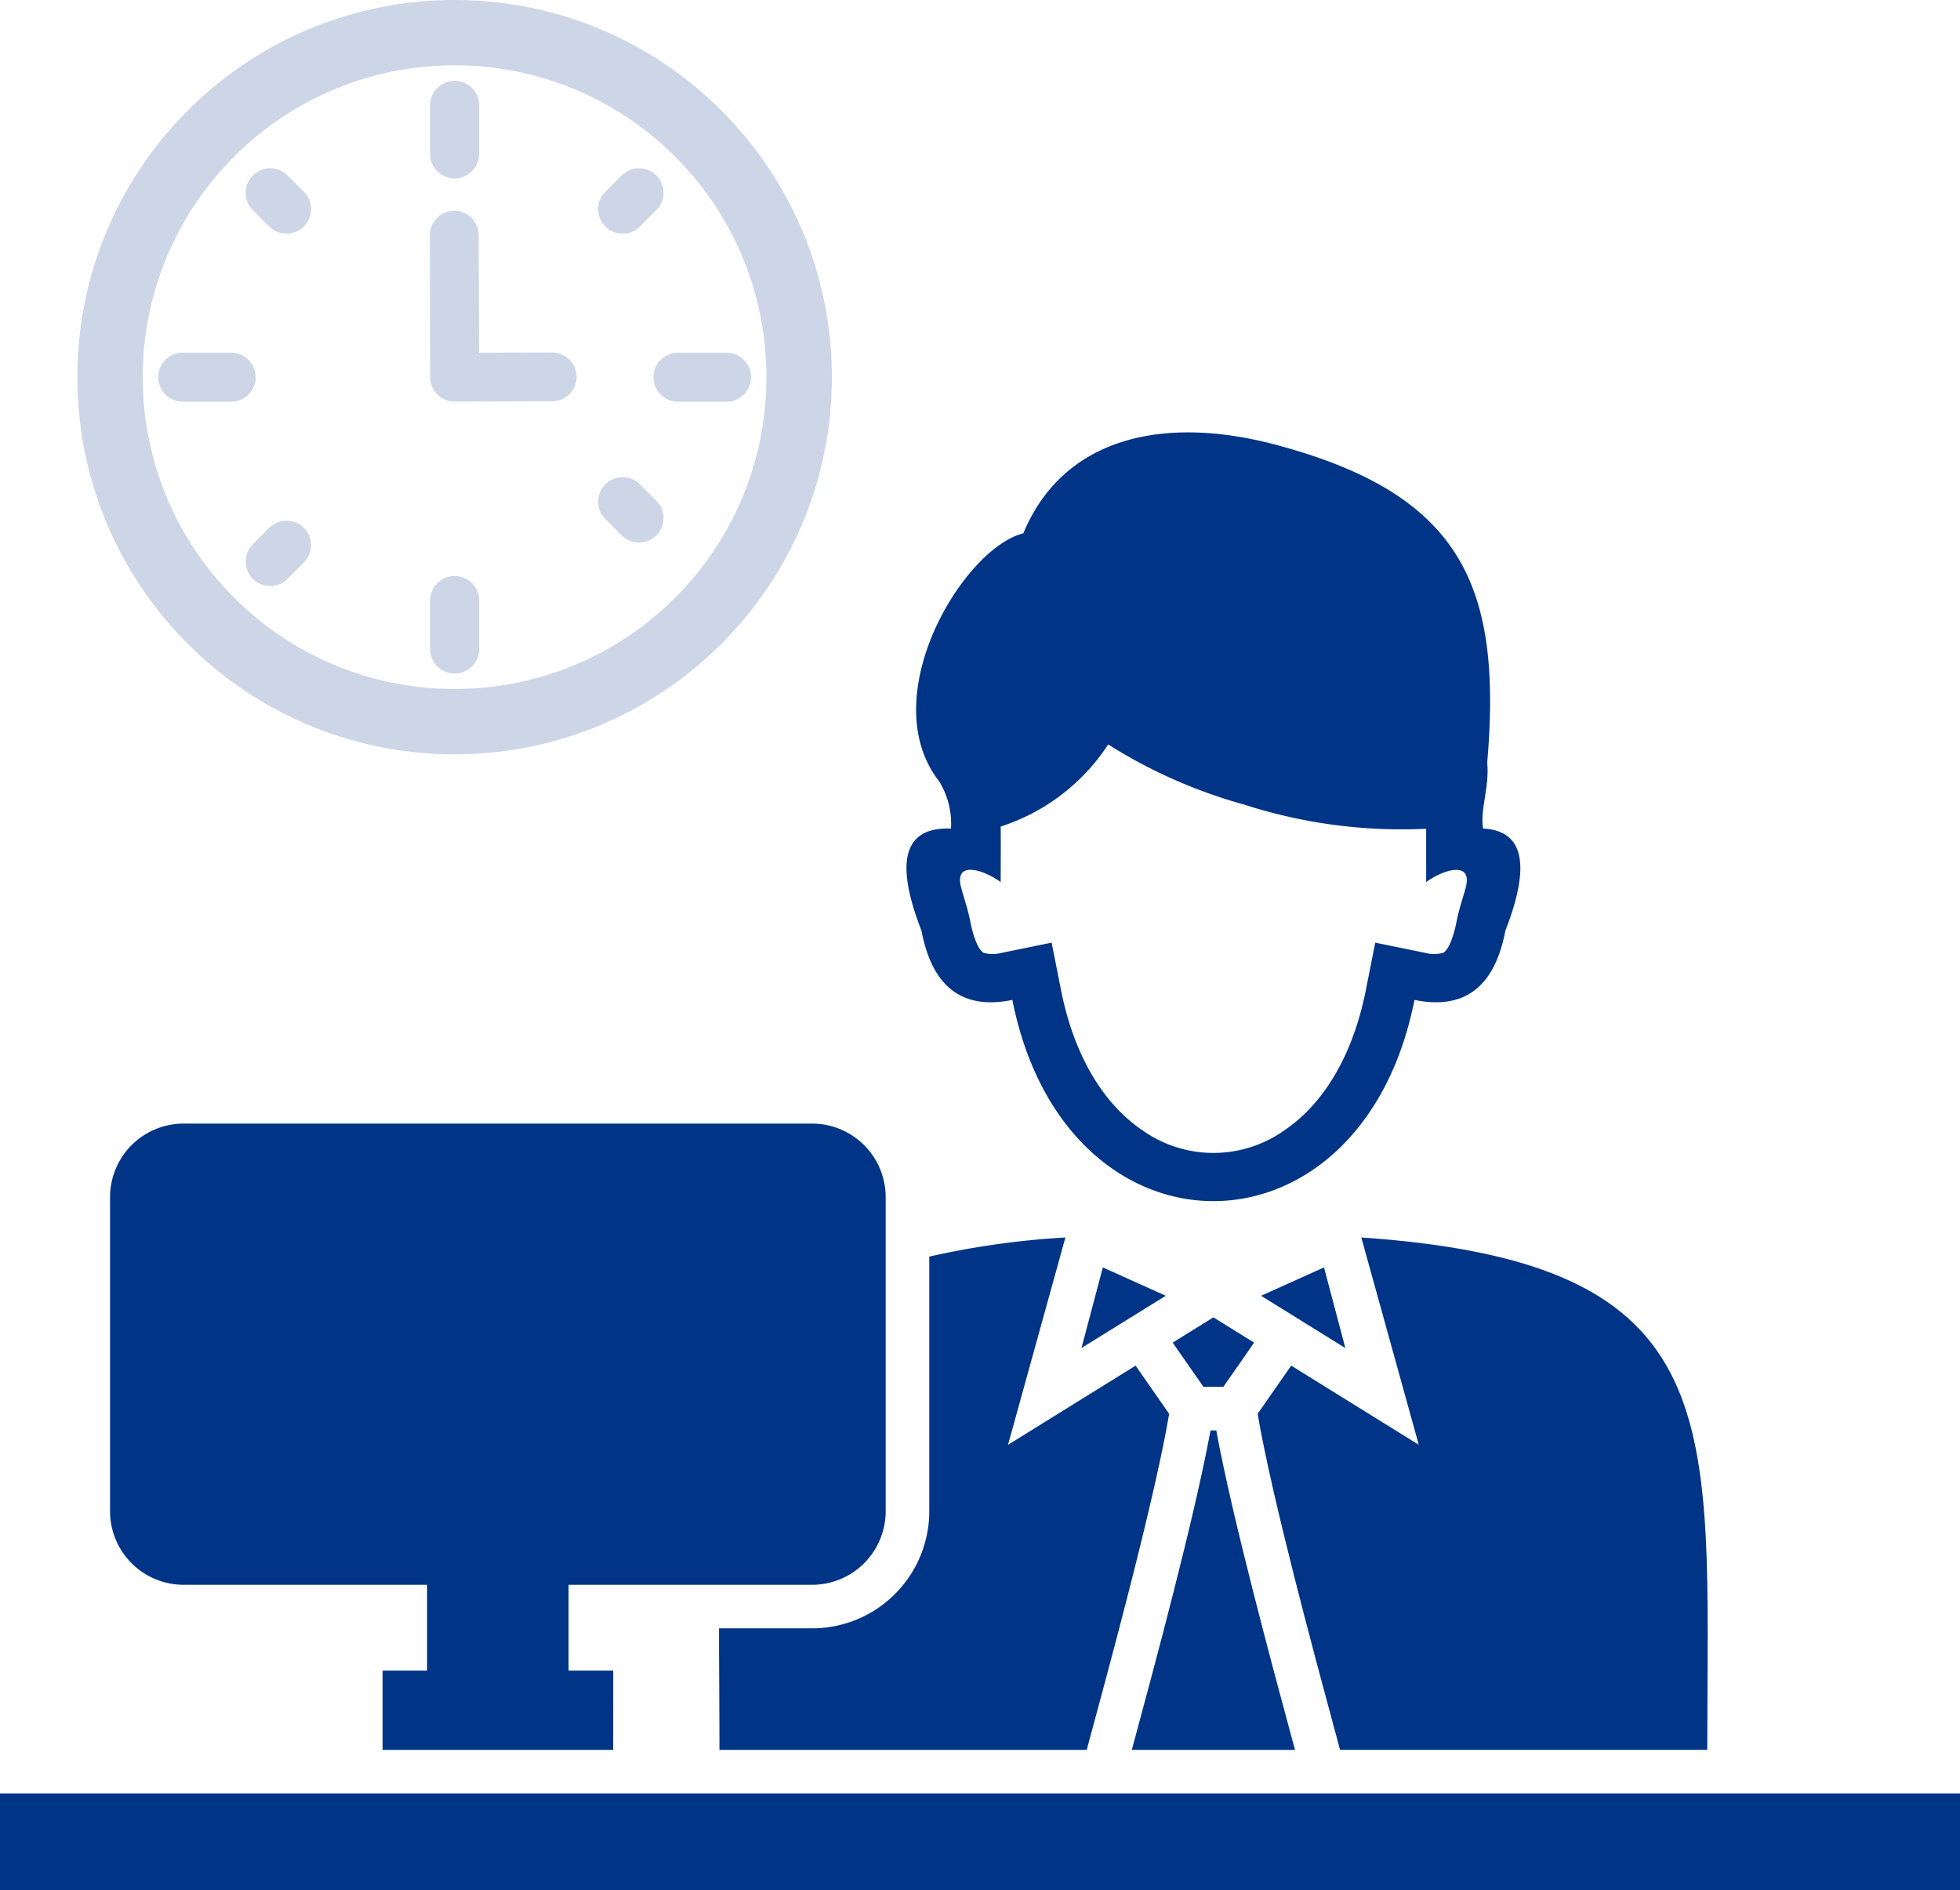 <svg xmlns="http://www.w3.org/2000/svg" width="103.673" height="100"><path data-name="合体 814" d="M9.936 34.06a19.889 19.889 0 0 1-5.842-14.108A19.893 19.893 0 0 1 9.936 5.843 19.9 19.9 0 0 1 24.045.001a19.889 19.889 0 0 1 14.107 5.842A19.89 19.89 0 0 1 44 19.952a19.886 19.886 0 0 1-5.848 14.108 19.885 19.885 0 0 1-14.107 5.843A19.9 19.9 0 0 1 9.936 34.06Zm2.447-25.771a16.446 16.446 0 0 0-4.834 11.662 16.455 16.455 0 0 0 4.834 11.666 16.44 16.44 0 0 0 11.662 4.829 16.445 16.445 0 0 0 11.666-4.829 16.45 16.45 0 0 0 4.828-11.666 16.441 16.441 0 0 0-4.828-11.662 16.433 16.433 0 0 0-11.666-4.833 16.427 16.427 0 0 0-11.662 4.833ZM22.75 34.331v-2.564a1.3 1.3 0 0 1 1.295-1.294 1.294 1.294 0 0 1 1.3 1.294v2.564a1.3 1.3 0 0 1-1.3 1.3 1.3 1.3 0 0 1-1.295-1.3Zm-9.373-3.709a1.3 1.3 0 0 1 0-1.835l.859-.859a1.3 1.3 0 0 1 1.836 0 1.3 1.3 0 0 1 0 1.831l-.863.863a1.292 1.292 0 0 1-.916.379 1.288 1.288 0 0 1-.916-.379Zm19.508-2.3-.863-.864a1.287 1.287 0 0 1 0-1.831 1.288 1.288 0 0 1 1.83 0l.863.859a1.3 1.3 0 0 1 0 1.836 1.287 1.287 0 0 1-.914.378 1.291 1.291 0 0 1-.916-.38Zm2.98-7.071a1.3 1.3 0 0 1-1.3-1.3 1.3 1.3 0 0 1 1.3-1.294h2.559a1.3 1.3 0 0 1 1.3 1.294 1.3 1.3 0 0 1-1.3 1.3ZM22.75 19.958a.779.779 0 0 1 .006-.117l-.02-7.4a1.29 1.29 0 0 1 1.293-1.289 1.288 1.288 0 0 1 1.289 1.289l.016 6.216 3.871-.009a1.293 1.293 0 0 1 1.293 1.293 1.292 1.292 0 0 1-1.293 1.289l-5.156.015a1.3 1.3 0 0 1-1.299-1.289ZM9.664 21.251a1.294 1.294 0 0 1-1.293-1.3 1.293 1.293 0 0 1 1.293-1.294h2.564a1.293 1.293 0 0 1 1.293 1.294 1.294 1.294 0 0 1-1.293 1.3Zm22.357-9.271a1.292 1.292 0 0 1 0-1.835l.863-.864a1.3 1.3 0 0 1 1.83 0 1.293 1.293 0 0 1 0 1.836l-.863.863a1.288 1.288 0 0 1-.916.379 1.287 1.287 0 0 1-.913-.38Zm-17.785 0-.859-.863a1.3 1.3 0 0 1 0-1.836 1.3 1.3 0 0 1 1.832 0l.863.864a1.3 1.3 0 0 1 0 1.835 1.291 1.291 0 0 1-.92.379 1.3 1.3 0 0 1-.915-.38Zm8.514-3.843V5.573a1.3 1.3 0 0 1 1.295-1.294 1.294 1.294 0 0 1 1.3 1.294v2.564a1.3 1.3 0 0 1-1.3 1.3 1.3 1.3 0 0 1-1.295-1.301Z" fill="#ccd6e7"/><g data-name="グループ 165527" fill="#003486" fill-rule="evenodd"><path d="M0 94.873h103.673v5.128H0Zm30.076-11.037H9.702a3.892 3.892 0 0 1-3.881-3.881V63.32a3.892 3.892 0 0 1 3.881-3.881h33.264a3.892 3.892 0 0 1 3.881 3.881v16.636a3.892 3.892 0 0 1-3.881 3.881Z"/><path d="M30.076 88.539h-7.485v-4.866h7.485Z"/><path d="M32.433 92.569H20.236v-4.192h12.2Zm29.595-21.543 1.628 2.339h1.052l1.628-2.339-2.154-1.337Zm-3.694-3.979-1.13 4.263 4.458-2.763ZM68.5 92.569h-8.635l.2-.739c.949-3.51 3.125-11.562 3.964-16.161h.305c.839 4.6 3.015 12.65 3.964 16.16Zm3.505-27.106c19.719 1.351 18.3 9.745 18.3 27.105H70.881c-.08-.3-.2-.757-.359-1.333-.975-3.606-3.259-12.055-4-16.444l1.775-2.549 6.748 4.189Z"/><path d="m66.703 68.547 4.459 2.767-1.13-4.267Zm-10.349-3.084a44.05 44.05 0 0 0-7.2 1.012v13.481a6.2 6.2 0 0 1-6.185 6.185h-4.938c0 1.989.023 4.13.024 6.428h19.428c.08-.3.2-.757.358-1.333.975-3.606 3.259-12.055 4-16.444l-1.775-2.549-6.748 4.189Zm22.311-25.121c.8-9.334-1.344-14.177-11.131-16.8-5.947-1.6-11.284-.437-13.406 4.672-3.175.781-7.928 8.651-4.455 13.116a4.265 4.265 0 0 1 .629 2.5q-3.72-.137-1.562 5.4.847 4.476 4.808 3.667c2.816 14.191 18.455 14.191 21.27 0q3.961.809 4.808-3.667 2.041-5.234-1.18-5.4c-.164-1.03.345-2.17.219-3.489Zm-3.229 3.5A27.109 27.109 0 0 1 65.8 42.56a26.7 26.7 0 0 1-7.183-3.179 10.721 10.721 0 0 1-5.686 4.344c.012.977 0 1.961 0 2.939-.834-.619-2.52-1.223-2.079.34.166.592.359 1.155.475 1.763.075.4.329 1.433.706 1.64a1.9 1.9 0 0 0 .972-.005l2.62-.535.505 2.546c.561 2.83 1.881 5.767 4.354 7.419a6.487 6.487 0 0 0 7.4 0c2.473-1.652 3.792-4.59 4.354-7.419l.505-2.546 2.62.535a1.894 1.894 0 0 0 .972.005c.378-.207.631-1.244.706-1.64.115-.608.308-1.172.475-1.763.438-1.557-1.264-.953-2.079-.34Z"/></g></svg>